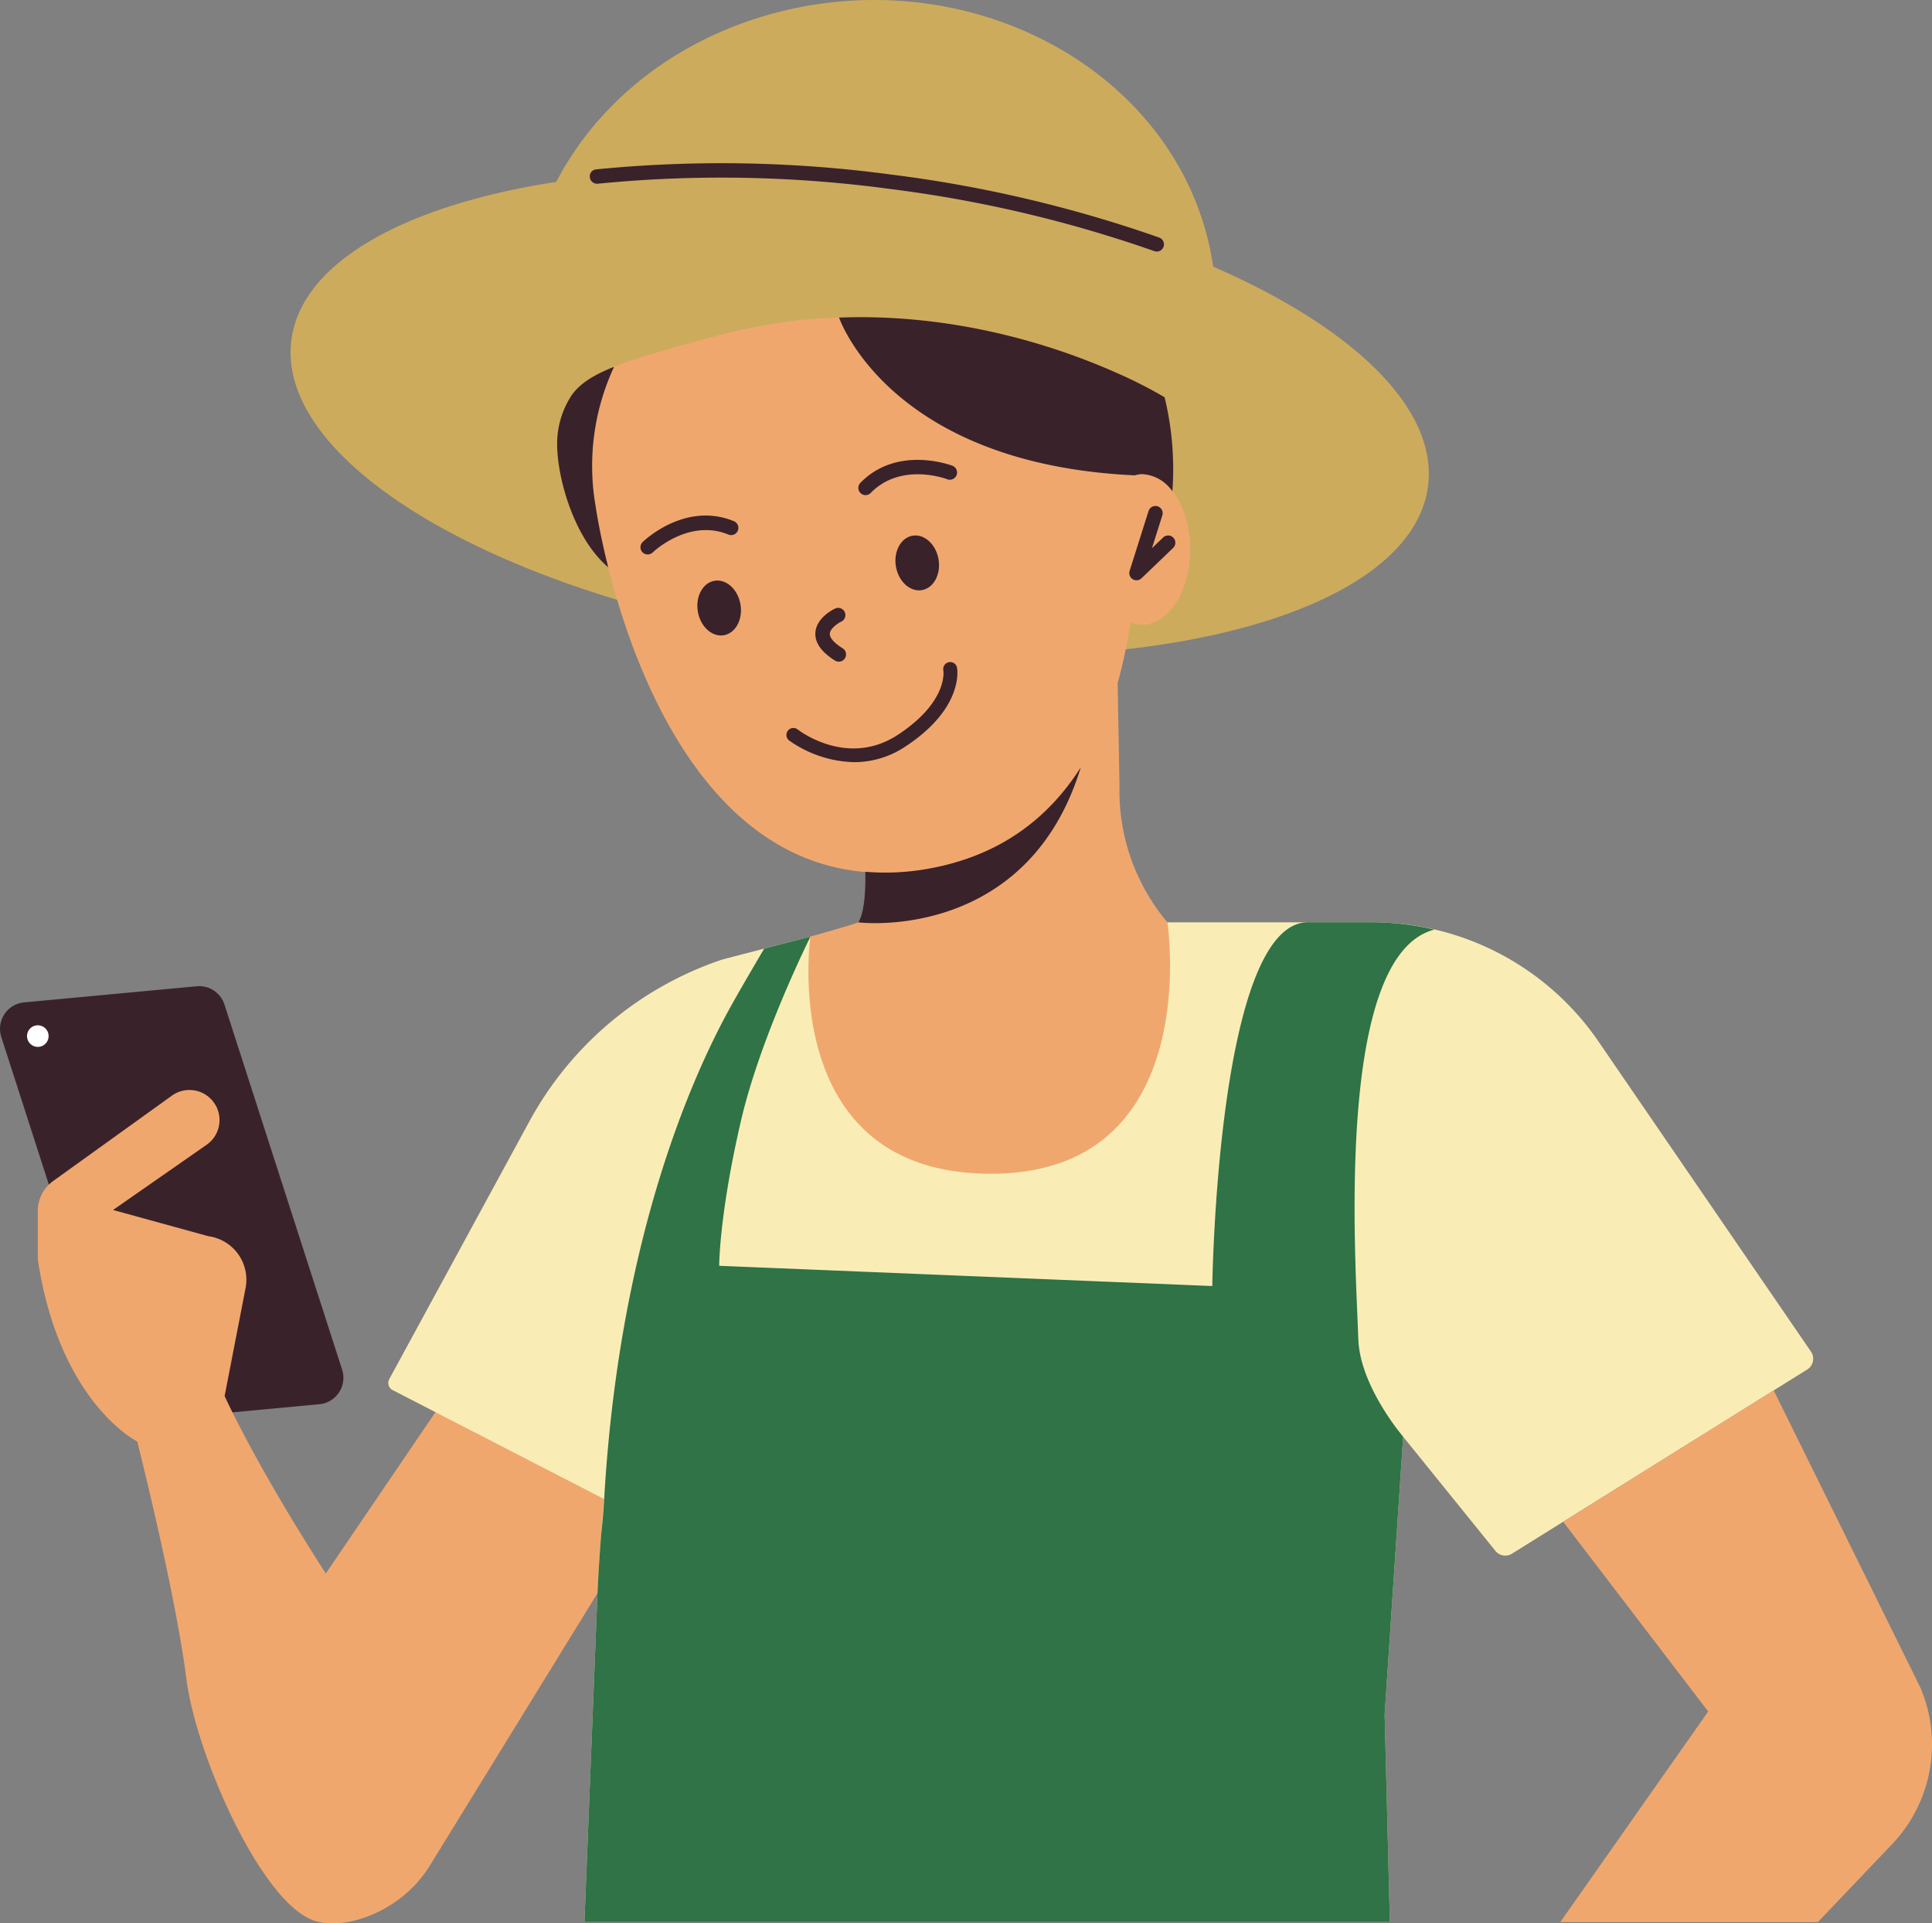 <svg xmlns="http://www.w3.org/2000/svg" width="358.304" height="356.655" viewBox="0 0 358.304 356.655">
  <rect x="0" y="0" width="358.304" height="356.655" fill="#808080" stroke="none"/>
  <g id="_16310216_v921-audi-wit-013" data-name="16310216_v921-audi-wit-013" transform="translate(-253.217 -278.598)">
    <g id="Graphic_Element" transform="translate(243.252 243.252)">
      <g id="Group_112" data-name="Group 112">
        <g id="Group_111" data-name="Group 111" transform="translate(9.966 35.344)">
          <g id="Group_12" data-name="Group 12" transform="translate(0 182.858)">
            <g id="Group_11" data-name="Group 11">
              <g id="Group_10" data-name="Group 10">
                <g id="Group_9" data-name="Group 9">
                  <g id="Group_8" data-name="Group 8">
                    <g id="Group_7" data-name="Group 7">
                      <path id="Path_1" data-name="Path 1" d="M321.271,732.4l-32.016,2.991a4.925,4.925,0,0,1-5.145-3.393l-21.821-67.7a4.924,4.924,0,0,1,4.229-6.414l32.016-2.99a4.924,4.924,0,0,1,5.145,3.393l21.821,67.7a4.924,4.924,0,0,1-4.23,6.413Z" transform="translate(-262.052 -654.866)" fill="#3a222b"/>
                    </g>
                  </g>
                </g>
              </g>
            </g>
          </g>
          <g id="Group_19" data-name="Group 19" transform="translate(5.01 190.125)">
            <g id="Group_18" data-name="Group 18">
              <g id="Group_17" data-name="Group 17">
                <g id="Group_16" data-name="Group 16">
                  <g id="Group_15" data-name="Group 15">
                    <g id="Group_14" data-name="Group 14">
                      <g id="Group_13" data-name="Group 13">
                        <path id="Path_2" data-name="Path 2" d="M275.505,670.576a2,2,0,1,1-2-2A2,2,0,0,1,275.505,670.576Z" transform="translate(-271.503 -668.575)" fill="#fff"/>
                      </g>
                    </g>
                  </g>
                </g>
              </g>
            </g>
          </g>
          <path id="Path_3" data-name="Path 3" d="M389.831,767.038,351.06,747.949l-22.37,32.909c-13.191-20.44-18.766-32.909-18.766-32.909l3.885-20.018a8.139,8.139,0,0,0-6.908-9.617l-17.67-4.859,17.324-12.072a5.579,5.579,0,1,0-6.314-9.2l-22.116,15.9a6.846,6.846,0,0,0-2.849,5.558V722.6c4,26.636,18.444,33.784,18.444,33.784s7.065,27.85,9.1,43.946c1.782,14.093,13.789,41.292,23.528,44.836,5.785,2.106,16.628-1.623,21.846-10.485Z" transform="translate(-268.266 -489.083)" fill="#f0a76e"/>
          <g id="Group_26" data-name="Group 26" transform="translate(72.009 171.028)">
            <g id="Group_25" data-name="Group 25">
              <g id="Group_24" data-name="Group 24">
                <g id="Group_23" data-name="Group 23">
                  <g id="Group_22" data-name="Group 22">
                    <g id="Group_21" data-name="Group 21">
                      <g id="Group_20" data-name="Group 20">
                        <path id="Path_4" data-name="Path 4" d="M436.642,758.1c-.8,20.223-1.62,40.789-2.377,59.85H583.642l-.969-38.517,3.434-51.493,17.11,21.171a2.346,2.346,0,0,0,3.066.515l54.761-34.155a2.346,2.346,0,0,0,.693-3.316L622.32,654.634a50.8,50.8,0,0,0-41.9-22.084h-45.1l-59.13,2.65-16.372,4.256a63.784,63.784,0,0,0-35.764,30.013L398.07,717.256a1.489,1.489,0,0,0,.626,2.034l39.233,20.21C437.369,745.519,436.9,751.672,436.642,758.1Z" transform="translate(-397.889 -632.55)" fill="#f9edb5"/>
                      </g>
                    </g>
                  </g>
                </g>
              </g>
            </g>
            <path id="Path_5" data-name="Path 5" d="M624.14,633.9a52.063,52.063,0,0,0-8.229-1.239c-.2-.013-.393-.027-.59-.038-.289-.016-.579-.029-.868-.04-.6-.021-1.2-.038-1.8-.038H600.71c-16.869,0-17.759,67.45-17.759,67.45L491.5,696.243s0-9.5,4.046-26.917c3.639-15.66,12.882-34.123,12.882-34.123l-8.584,2.231c-2.481,4.212-4.714,8.048-6.255,10.828-8.063,14.542-20.77,44.931-23.417,91.242-.119,2.078-.318,4.31-.553,6.491-.31,3.948-.571,7.964-.735,12.1-.206,5.189-.413,10.4-.62,15.6v.011q-.189,4.761-.377,9.486l-.592,14.913c-.159,4.067-.322,8.108-.477,12.083l-.029.709c-.094,2.371-.187,4.713-.28,7.042H615.884l-.969-38.517,3.434-51.493s-8.022-9.325-8.317-18.094C609.545,695.4,605.547,638.681,624.14,633.9Z" transform="translate(-430.132 -632.55)" fill="#2f7346"/>
          </g>
          <g id="Group_32" data-name="Group 32" transform="translate(289.364 257.821)">
            <g id="Group_31" data-name="Group 31">
              <g id="Group_30" data-name="Group 30">
                <g id="Group_29" data-name="Group 29">
                  <g id="Group_28" data-name="Group 28">
                    <g id="Group_27" data-name="Group 27">
                      <path id="Path_6" data-name="Path 6" d="M807.905,894.877h47.766l13.769-14.45a26.824,26.824,0,0,0,5.225-29.094l-27.179-55.058-39.049,24.356,26.9,35.189Z" transform="translate(-807.905 -796.275)" fill="#f0a76e"/>
                    </g>
                  </g>
                </g>
              </g>
            </g>
          </g>
          <g id="Group_110" data-name="Group 110" transform="translate(53.893)">
            <g id="Group_97" data-name="Group 97">
              <path id="Path_7" data-name="Path 7" d="M534.811,359.374a52.009,52.009,0,0,0-1.869-8.217c-9.553-30.392-44.97-47.81-79.108-38.9-18.747,4.891-33.208,16.7-40.855,31.4-27.99,4.306-47.256,14.851-49.117,29.336-3.044,23.7,41.677,48.979,99.888,56.457s107.868-5.681,110.911-29.384C576.516,385.62,560.65,370.6,534.811,359.374Z" transform="translate(-363.715 -309.924)" fill="#cdab5d"/>
              <g id="Group_82" data-name="Group 82" transform="translate(55.919 58.797)">
                <path id="Path_8" data-name="Path 8" d="M567.006,507.711l-.349-19.007a87.228,87.228,0,0,0,2.368-11.268,5.893,5.893,0,0,0,2.2.433c4.905,0,8.882-6.248,8.882-13.957s-3.976-13.957-8.882-13.957a5.792,5.792,0,0,0-1.4.174c-.486-6.81-1.278-11.226-1.278-11.226a40.638,40.638,0,0,0-2.2-7.775c-13.878-6.167-42.12-15.378-73.971-6.821-8.841,2.375-14.88,4.067-19.106,5.75a43.509,43.509,0,0,0-3.42,25.851s8.929,64.449,50.03,67.839c.043,4.015-.217,7.415-1.306,9.32-.106.181-8.883,2.654-8.883,2.654s-6.369,43.971,33.469,43.971,32.734-46.623,32.734-46.623A37.846,37.846,0,0,1,567.006,507.711Z" transform="translate(-469.201 -420.839)" fill="#f0a76e"/>
                <g id="Group_39" data-name="Group 39" transform="translate(99.626 35.056)">
                  <g id="Group_38" data-name="Group 38">
                    <g id="Group_37" data-name="Group 37">
                      <g id="Group_36" data-name="Group 36">
                        <g id="Group_35" data-name="Group 35">
                          <g id="Group_34" data-name="Group 34">
                            <g id="Group_33" data-name="Group 33">
                              <path id="Path_9" data-name="Path 9" d="M658.7,500.7a1.341,1.341,0,0,1-1.507-1.724l3.5-11.071a1.341,1.341,0,1,1,2.557.807l-1.915,6.058,2.044-1.961a1.341,1.341,0,1,1,1.859,1.932l-5.834,5.6a1.344,1.344,0,0,1-.7.359Z" transform="translate(-657.135 -486.967)" fill="#3a222b"/>
                            </g>
                          </g>
                        </g>
                      </g>
                    </g>
                  </g>
                </g>
                <g id="Group_46" data-name="Group 46" transform="translate(19.513 48.853)">
                  <g id="Group_45" data-name="Group 45">
                    <g id="Group_44" data-name="Group 44">
                      <g id="Group_43" data-name="Group 43">
                        <g id="Group_42" data-name="Group 42">
                          <g id="Group_41" data-name="Group 41">
                            <g id="Group_40" data-name="Group 40">
                              <path id="Path_10" data-name="Path 10" d="M514.01,517.408c.481,2.788-.9,5.354-3.078,5.731s-4.341-1.578-4.824-4.366.9-5.354,3.078-5.731S513.529,514.619,514.01,517.408Z" transform="translate(-506.011 -512.995)" fill="#3a222b"/>
                            </g>
                          </g>
                        </g>
                      </g>
                    </g>
                  </g>
                </g>
                <g id="Group_53" data-name="Group 53" transform="translate(56.244 40.491)">
                  <g id="Group_52" data-name="Group 52">
                    <g id="Group_51" data-name="Group 51">
                      <g id="Group_50" data-name="Group 50">
                        <g id="Group_49" data-name="Group 49">
                          <g id="Group_48" data-name="Group 48">
                            <g id="Group_47" data-name="Group 47">
                              <path id="Path_11" data-name="Path 11" d="M583.3,501.633c.482,2.788-.9,5.354-3.078,5.73S575.88,505.785,575.4,503s.9-5.354,3.078-5.731S582.816,498.845,583.3,501.633Z" transform="translate(-575.3 -497.22)" fill="#3a222b"/>
                            </g>
                          </g>
                        </g>
                      </g>
                    </g>
                  </g>
                </g>
                <g id="Group_60" data-name="Group 60" transform="translate(41.398 53.925)">
                  <g id="Group_59" data-name="Group 59">
                    <g id="Group_58" data-name="Group 58">
                      <g id="Group_57" data-name="Group 57">
                        <g id="Group_56" data-name="Group 56">
                          <g id="Group_55" data-name="Group 55">
                            <g id="Group_54" data-name="Group 54">
                              <path id="Path_12" data-name="Path 12" d="M551.061,532.4a1.433,1.433,0,0,1-.133-.073c-2.519-1.582-3.739-3.318-3.627-5.158.169-2.769,3.3-4.315,3.658-4.481a1.34,1.34,0,0,1,1.142,2.425c-.668.318-2.068,1.283-2.123,2.226-.044.764.8,1.731,2.377,2.719a1.34,1.34,0,0,1-1.292,2.344Z" transform="translate(-547.294 -522.562)" fill="#3a222b"/>
                            </g>
                          </g>
                        </g>
                      </g>
                    </g>
                  </g>
                </g>
                <g id="Group_67" data-name="Group 67" transform="translate(8.966 36.803)">
                  <g id="Group_66" data-name="Group 66">
                    <g id="Group_65" data-name="Group 65">
                      <g id="Group_64" data-name="Group 64">
                        <g id="Group_63" data-name="Group 63">
                          <g id="Group_62" data-name="Group 62">
                            <g id="Group_61" data-name="Group 61">
                              <path id="Path_13" data-name="Path 13" d="M487.686,497.461a1.34,1.34,0,0,1-1.166-2.28c.318-.31,7.92-7.569,16.924-3.87a1.34,1.34,0,1,1-1.019,2.479c-7.4-3.036-13.969,3.246-14.032,3.311a1.336,1.336,0,0,1-.706.359Z" transform="translate(-486.115 -490.263)" fill="#3a222b"/>
                            </g>
                          </g>
                        </g>
                      </g>
                    </g>
                  </g>
                </g>
                <g id="Group_74" data-name="Group 74" transform="translate(49.374 26.485)">
                  <g id="Group_73" data-name="Group 73">
                    <g id="Group_72" data-name="Group 72">
                      <g id="Group_71" data-name="Group 71">
                        <g id="Group_70" data-name="Group 70">
                          <g id="Group_69" data-name="Group 69">
                            <g id="Group_68" data-name="Group 68">
                              <path id="Path_14" data-name="Path 14" d="M579.76,474.4a1.336,1.336,0,0,1-.923-.009c-.35-.134-8.641-3.17-14.2,2.536a1.34,1.34,0,1,1-1.92-1.87c6.795-6.97,16.651-3.329,17.07-3.171a1.34,1.34,0,0,1-.03,2.514Z" transform="translate(-562.34 -470.8)" fill="#3a222b"/>
                            </g>
                          </g>
                        </g>
                      </g>
                    </g>
                  </g>
                </g>
                <g id="Group_81" data-name="Group 81" transform="translate(36.033 63.972)">
                  <g id="Group_80" data-name="Group 80">
                    <g id="Group_79" data-name="Group 79">
                      <g id="Group_78" data-name="Group 78">
                        <g id="Group_77" data-name="Group 77">
                          <g id="Group_76" data-name="Group 76">
                            <g id="Group_75" data-name="Group 75">
                              <path id="Path_15" data-name="Path 15" d="M549.734,560.078a21.729,21.729,0,0,1-12.062-4.026,1.293,1.293,0,1,1,1.59-2.04c.378.291,9.324,7.089,18.611.972,9.248-6.093,8.443-11.719,8.4-11.957a1.3,1.3,0,0,1,1.049-1.49,1.276,1.276,0,0,1,1.494,1.023c.058.3,1.279,7.468-9.525,14.584A17.11,17.11,0,0,1,549.734,560.078Z" transform="translate(-537.174 -541.514)" fill="#3a222b"/>
                            </g>
                          </g>
                        </g>
                      </g>
                    </g>
                  </g>
                </g>
              </g>
              <g id="Group_89" data-name="Group 89" transform="translate(49.43 68.064)">
                <g id="Group_88" data-name="Group 88">
                  <g id="Group_87" data-name="Group 87">
                    <g id="Group_86" data-name="Group 86">
                      <g id="Group_85" data-name="Group 85">
                        <g id="Group_84" data-name="Group 84">
                          <g id="Group_83" data-name="Group 83">
                            <path id="Path_16" data-name="Path 16" d="M456.969,451.936c-.212,6.278,2.938,17.984,9.466,23.516-1.7-6.755-2.338-11.329-2.338-11.329a43.5,43.5,0,0,1,3.4-25.8h-.1c-3.794,1.523-6.115,3.043-7.634,5.06A16.411,16.411,0,0,0,456.969,451.936Z" transform="translate(-456.959 -438.319)" fill="#3a222b"/>
                          </g>
                        </g>
                      </g>
                    </g>
                  </g>
                </g>
              </g>
              <g id="Group_96" data-name="Group 96" transform="translate(55.484 30.252)">
                <g id="Group_95" data-name="Group 95">
                  <g id="Group_94" data-name="Group 94">
                    <g id="Group_93" data-name="Group 93">
                      <g id="Group_92" data-name="Group 92">
                        <g id="Group_91" data-name="Group 91">
                          <g id="Group_90" data-name="Group 90">
                            <path id="Path_17" data-name="Path 17" d="M573.757,383.368a1.326,1.326,0,0,1-.682-.06,237.274,237.274,0,0,0-49.29-11.564,233.688,233.688,0,0,0-53.915-.938,1.338,1.338,0,0,1-1.475-1.185,1.289,1.289,0,0,1,1.185-1.475,236.493,236.493,0,0,1,54.549.945,240.016,240.016,0,0,1,49.855,11.7,1.338,1.338,0,0,1-.226,2.577Z" transform="translate(-468.38 -366.991)" fill="#3a222b"/>
                          </g>
                        </g>
                      </g>
                    </g>
                  </g>
                </g>
              </g>
            </g>
            <g id="Group_103" data-name="Group 103" transform="translate(105.293 142.35)">
              <g id="Group_102" data-name="Group 102">
                <g id="Group_101" data-name="Group 101">
                  <g id="Group_100" data-name="Group 100">
                    <g id="Group_99" data-name="Group 99">
                      <g id="Group_98" data-name="Group 98">
                        <path id="Path_18" data-name="Path 18" d="M575.026,597.243a44.629,44.629,0,0,1-11.4.512c.044,4.024-.2,7.465-1.289,9.374-.029.05,31.235,3.817,41.226-28.631l-.011-.047C597.68,587.685,588.7,594.882,575.026,597.243Z" transform="translate(-562.34 -578.452)" fill="#3a222b"/>
                      </g>
                    </g>
                  </g>
                </g>
              </g>
            </g>
            <g id="Group_109" data-name="Group 109" transform="translate(101.716 58.81)">
              <g id="Group_108" data-name="Group 108">
                <g id="Group_107" data-name="Group 107">
                  <g id="Group_106" data-name="Group 106">
                    <g id="Group_105" data-name="Group 105">
                      <g id="Group_104" data-name="Group 104">
                        <path id="Path_19" data-name="Path 19" d="M615.965,435.715a84.565,84.565,0,0,0-9-4.564c.009.023.015.047.024.07-.012-.027-.037-.053-.048-.081-10.473-4.654-29.133-11.032-51.35-10.2.315.9,9.919,27.184,54.83,29.256a5.759,5.759,0,0,1,1.4-.222,7.249,7.249,0,0,1,5.585,3.187,56.359,56.359,0,0,0-1.441-17.441Z" transform="translate(-555.591 -420.862)" fill="#3a222b"/>
                      </g>
                    </g>
                  </g>
                </g>
              </g>
            </g>
          </g>
        </g>
      </g>
    </g>
  </g>
</svg>
